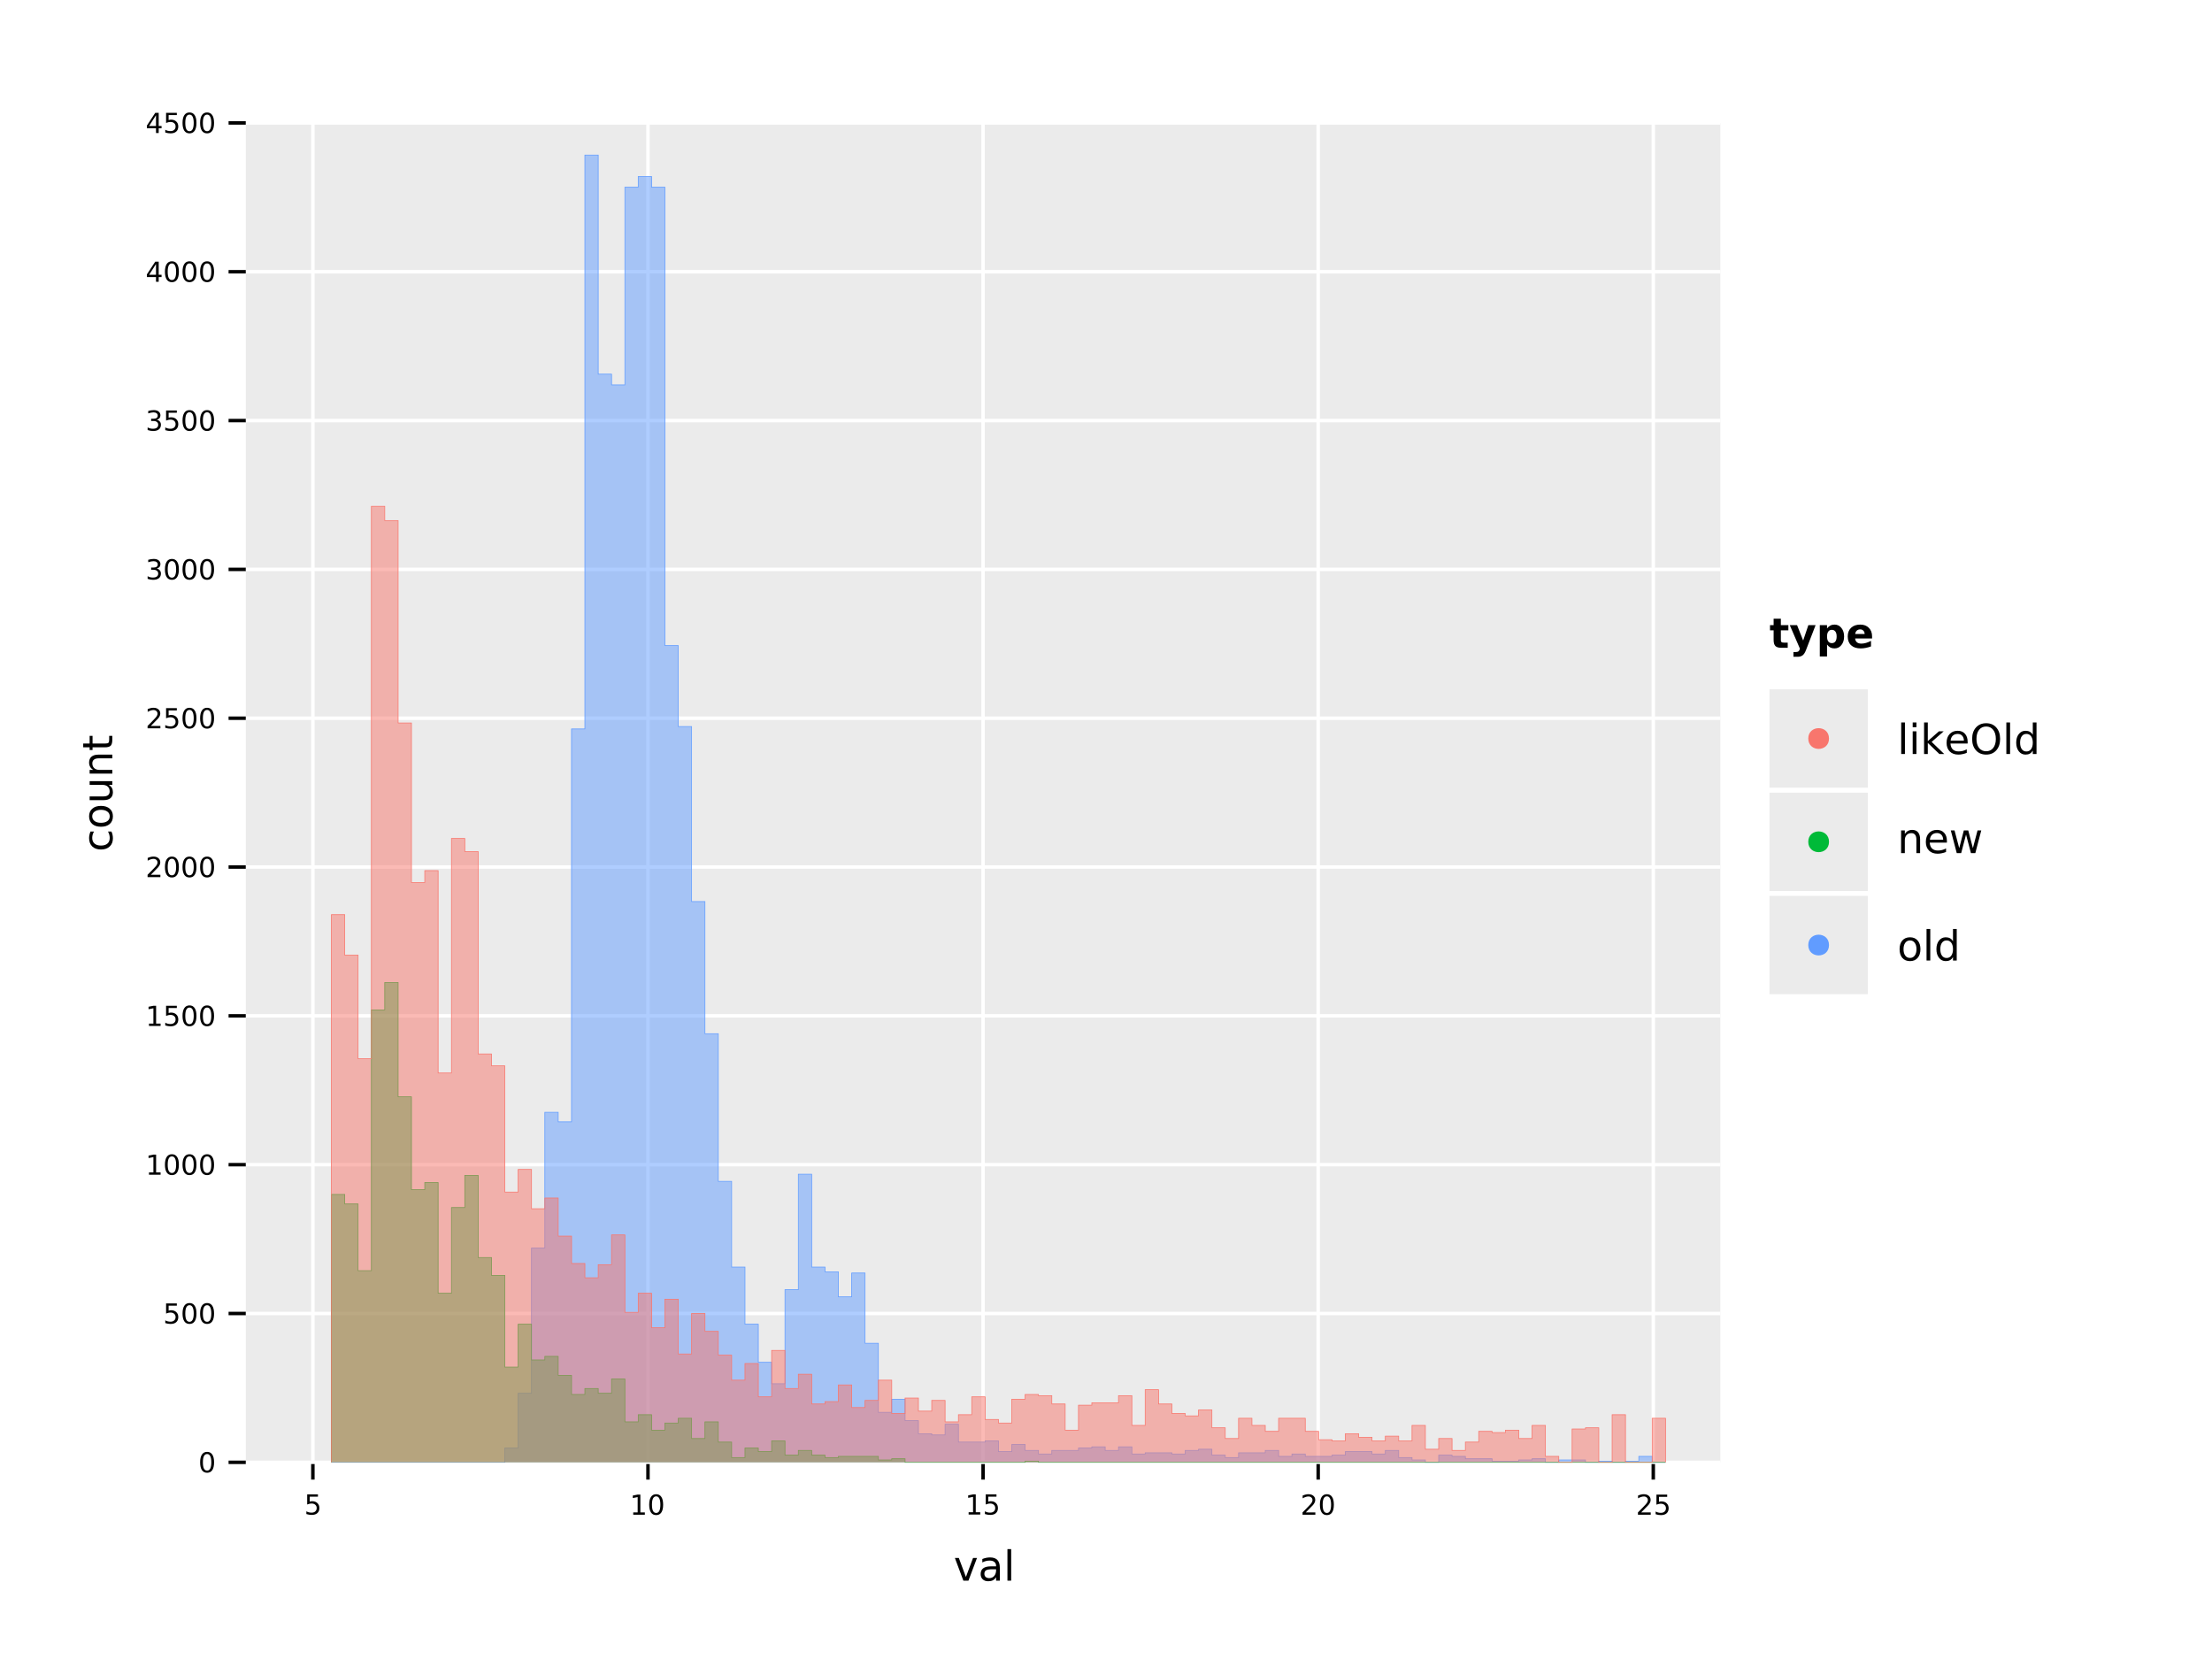 <?xml version="1.0" encoding="UTF-8" standalone="no"?>
<svg
   width="640pt"
   height="480pt"
   viewBox="0 0 640 480"
   version="1.1"
   id="svg131"
   sodipodi:docname="compare_old_logl_new_logl_Local.pdf"
   xmlns:inkscape="http://www.inkscape.org/namespaces/inkscape"
   xmlns:sodipodi="http://sodipodi.sourceforge.net/DTD/sodipodi-0.dtd"
   xmlns:xlink="http://www.w3.org/1999/xlink"
   xmlns="http://www.w3.org/2000/svg"
   xmlns:svg="http://www.w3.org/2000/svg">
  <sodipodi:namedview
     id="namedview131"
     pagecolor="#ffffff"
     bordercolor="#666666"
     borderopacity="1.0"
     inkscape:showpageshadow="2"
     inkscape:pageopacity="0.0"
     inkscape:pagecheckerboard="0"
     inkscape:deskcolor="#d1d1d1"
     inkscape:document-units="pt" />
  <defs
     id="defs26">
    <g
       id="g26">
      <g
         id="glyph-0-0">
        <path
           d="M 0.859 -5.828 L 3.969 -5.828 L 3.969 -5.172 L 1.594 -5.172 L 1.594 -3.734 C 1.707 -3.773 1.82 -3.805 1.938 -3.828 C 2.051 -3.848 2.164 -3.859 2.281 -3.859 C 2.926 -3.859 3.438 -3.676 3.812 -3.312 C 4.195 -2.957 4.391 -2.477 4.391 -1.875 C 4.391 -1.25 4.191 -0.758 3.797 -0.406 C 3.41 -0.062 2.863 0.109 2.156 0.109 C 1.906 0.109 1.656 0.086 1.406 0.047 C 1.156 0.004 0.895 -0.055 0.625 -0.141 L 0.625 -0.938 C 0.852 -0.801 1.094 -0.703 1.344 -0.641 C 1.594 -0.578 1.859 -0.547 2.141 -0.547 C 2.586 -0.547 2.941 -0.664 3.203 -0.906 C 3.473 -1.145 3.609 -1.469 3.609 -1.875 C 3.609 -2.281 3.473 -2.598 3.203 -2.828 C 2.941 -3.066 2.586 -3.188 2.141 -3.188 C 1.93 -3.188 1.719 -3.16 1.5 -3.109 C 1.289 -3.066 1.078 -3 0.859 -2.906 Z M 0.859 -5.828 "
           id="path1" />
      </g>
      <g
         id="glyph-0-1">
        <path
           d="M 1 -0.672 L 2.281 -0.672 L 2.281 -5.109 L 0.875 -4.828 L 0.875 -5.547 L 2.281 -5.828 L 3.062 -5.828 L 3.062 -0.672 L 4.359 -0.672 L 4.359 0 L 1 0 Z M 1 -0.672 "
           id="path2" />
      </g>
      <g
         id="glyph-0-2">
        <path
           d="M 2.547 -5.312 C 2.141 -5.312 1.832 -5.109 1.625 -4.703 C 1.426 -4.305 1.328 -3.707 1.328 -2.906 C 1.328 -2.113 1.426 -1.516 1.625 -1.109 C 1.832 -0.711 2.141 -0.516 2.547 -0.516 C 2.953 -0.516 3.254 -0.711 3.453 -1.109 C 3.66 -1.516 3.766 -2.113 3.766 -2.906 C 3.766 -3.707 3.66 -4.305 3.453 -4.703 C 3.254 -5.109 2.953 -5.312 2.547 -5.312 Z M 2.547 -5.938 C 3.203 -5.938 3.703 -5.676 4.047 -5.156 C 4.391 -4.645 4.562 -3.895 4.562 -2.906 C 4.562 -1.926 4.391 -1.176 4.047 -0.656 C 3.703 -0.145 3.203 0.109 2.547 0.109 C 1.891 0.109 1.391 -0.145 1.047 -0.656 C 0.703 -1.176 0.531 -1.926 0.531 -2.906 C 0.531 -3.895 0.703 -4.645 1.047 -5.156 C 1.391 -5.676 1.891 -5.938 2.547 -5.938 Z M 2.547 -5.938 "
           id="path3" />
      </g>
      <g
         id="glyph-0-3">
        <path
           d="M 1.531 -0.672 L 4.297 -0.672 L 4.297 0 L 0.594 0 L 0.594 -0.672 C 0.883 -0.973 1.289 -1.383 1.812 -1.906 C 2.332 -2.438 2.656 -2.773 2.781 -2.922 C 3.039 -3.203 3.219 -3.441 3.312 -3.641 C 3.414 -3.836 3.469 -4.031 3.469 -4.219 C 3.469 -4.531 3.359 -4.785 3.141 -4.984 C 2.922 -5.18 2.641 -5.281 2.297 -5.281 C 2.047 -5.281 1.781 -5.234 1.5 -5.141 C 1.227 -5.055 0.938 -4.926 0.625 -4.75 L 0.625 -5.547 C 0.945 -5.68 1.242 -5.781 1.516 -5.844 C 1.797 -5.906 2.051 -5.938 2.281 -5.938 C 2.883 -5.938 3.363 -5.785 3.719 -5.484 C 4.082 -5.18 4.266 -4.781 4.266 -4.281 C 4.266 -4.039 4.219 -3.812 4.125 -3.594 C 4.031 -3.375 3.867 -3.117 3.641 -2.828 C 3.566 -2.754 3.352 -2.535 3 -2.172 C 2.656 -1.816 2.164 -1.316 1.531 -0.672 Z M 1.531 -0.672 "
           id="path4" />
      </g>
      <g
         id="glyph-0-4">
        <path
           d="M 3.25 -3.141 C 3.625 -3.066 3.914 -2.898 4.125 -2.641 C 4.344 -2.391 4.453 -2.078 4.453 -1.703 C 4.453 -1.117 4.254 -0.672 3.859 -0.359 C 3.461 -0.047 2.898 0.109 2.172 0.109 C 1.922 0.109 1.664 0.082 1.406 0.031 C 1.156 -0.008 0.891 -0.078 0.609 -0.172 L 0.609 -0.938 C 0.828 -0.812 1.066 -0.711 1.328 -0.641 C 1.586 -0.578 1.859 -0.547 2.141 -0.547 C 2.641 -0.547 3.02 -0.645 3.281 -0.844 C 3.539 -1.039 3.672 -1.328 3.672 -1.703 C 3.672 -2.047 3.547 -2.312 3.297 -2.5 C 3.055 -2.695 2.723 -2.797 2.297 -2.797 L 1.625 -2.797 L 1.625 -3.438 L 2.328 -3.438 C 2.711 -3.438 3.008 -3.516 3.219 -3.672 C 3.426 -3.828 3.531 -4.051 3.531 -4.344 C 3.531 -4.645 3.422 -4.875 3.203 -5.031 C 2.992 -5.195 2.691 -5.281 2.297 -5.281 C 2.078 -5.281 1.844 -5.254 1.594 -5.203 C 1.352 -5.16 1.082 -5.086 0.781 -4.984 L 0.781 -5.688 C 1.082 -5.77 1.363 -5.832 1.625 -5.875 C 1.883 -5.914 2.133 -5.938 2.375 -5.938 C 2.969 -5.938 3.438 -5.801 3.781 -5.531 C 4.133 -5.258 4.312 -4.891 4.312 -4.422 C 4.312 -4.098 4.219 -3.828 4.031 -3.609 C 3.852 -3.391 3.594 -3.234 3.25 -3.141 Z M 3.25 -3.141 "
           id="path5" />
      </g>
      <g
         id="glyph-0-5">
        <path
           d="M 3.031 -5.141 L 1.031 -2.031 L 3.031 -2.031 Z M 2.812 -5.828 L 3.812 -5.828 L 3.812 -2.031 L 4.641 -2.031 L 4.641 -1.375 L 3.812 -1.375 L 3.812 0 L 3.031 0 L 3.031 -1.375 L 0.391 -1.375 L 0.391 -2.141 Z M 2.812 -5.828 "
           id="path6" />
      </g>
      <g
         id="glyph-1-0">
        <path
           d="M 0.359 -6.562 L 1.5 -6.562 L 3.547 -1.062 L 5.609 -6.562 L 6.75 -6.562 L 4.281 0 L 2.812 0 Z M 0.359 -6.562 "
           id="path7" />
      </g>
      <g
         id="glyph-1-1">
        <path
           d="M 4.109 -3.297 C 3.242 -3.297 2.641 -3.195 2.297 -3 C 1.961 -2.801 1.797 -2.461 1.797 -1.984 C 1.797 -1.598 1.922 -1.289 2.172 -1.062 C 2.43 -0.844 2.773 -0.734 3.203 -0.734 C 3.805 -0.734 4.285 -0.941 4.641 -1.359 C 5.004 -1.785 5.188 -2.352 5.188 -3.062 L 5.188 -3.297 Z M 6.266 -3.75 L 6.266 0 L 5.188 0 L 5.188 -1 C 4.938 -0.602 4.629 -0.305 4.266 -0.109 C 3.898 0.078 3.453 0.172 2.922 0.172 C 2.242 0.172 1.707 -0.016 1.312 -0.391 C 0.914 -0.773 0.719 -1.281 0.719 -1.906 C 0.719 -2.645 0.961 -3.203 1.453 -3.578 C 1.953 -3.953 2.691 -4.141 3.672 -4.141 L 5.188 -4.141 L 5.188 -4.25 C 5.188 -4.75 5.02 -5.133 4.688 -5.406 C 4.363 -5.676 3.91 -5.812 3.328 -5.812 C 2.953 -5.812 2.582 -5.766 2.219 -5.672 C 1.863 -5.578 1.523 -5.441 1.203 -5.266 L 1.203 -6.266 C 1.598 -6.422 1.977 -6.535 2.344 -6.609 C 2.719 -6.68 3.082 -6.719 3.438 -6.719 C 4.383 -6.719 5.094 -6.473 5.562 -5.984 C 6.031 -5.492 6.266 -4.75 6.266 -3.75 Z M 6.266 -3.75 "
           id="path8" />
      </g>
      <g
         id="glyph-1-2">
        <path
           d="M 1.125 -9.125 L 2.203 -9.125 L 2.203 0 L 1.125 0 Z M 1.125 -9.125 "
           id="path9" />
      </g>
      <g
         id="glyph-1-3">
        <path
           d="M 1.125 -6.562 L 2.203 -6.562 L 2.203 0 L 1.125 0 Z M 1.125 -9.125 L 2.203 -9.125 L 2.203 -7.75 L 1.125 -7.75 Z M 1.125 -9.125 "
           id="path10" />
      </g>
      <g
         id="glyph-1-4">
        <path
           d="M 1.094 -9.125 L 2.172 -9.125 L 2.172 -3.734 L 5.391 -6.562 L 6.766 -6.562 L 3.281 -3.5 L 6.922 0 L 5.516 0 L 2.172 -3.203 L 2.172 0 L 1.094 0 Z M 1.094 -9.125 "
           id="path11" />
      </g>
      <g
         id="glyph-1-5">
        <path
           d="M 6.75 -3.547 L 6.75 -3.031 L 1.781 -3.031 C 1.832 -2.281 2.055 -1.711 2.453 -1.328 C 2.859 -0.941 3.414 -0.75 4.125 -0.75 C 4.539 -0.75 4.941 -0.797 5.328 -0.891 C 5.723 -0.992 6.113 -1.148 6.5 -1.359 L 6.5 -0.328 C 6.102 -0.172 5.703 -0.051 5.297 0.031 C 4.891 0.125 4.477 0.172 4.062 0.172 C 3.02 0.172 2.191 -0.129 1.578 -0.734 C 0.961 -1.348 0.656 -2.176 0.656 -3.219 C 0.656 -4.289 0.945 -5.141 1.531 -5.766 C 2.113 -6.398 2.895 -6.719 3.875 -6.719 C 4.758 -6.719 5.457 -6.43 5.969 -5.859 C 6.488 -5.297 6.75 -4.523 6.75 -3.547 Z M 5.672 -3.875 C 5.66 -4.457 5.492 -4.926 5.172 -5.281 C 4.848 -5.633 4.422 -5.812 3.891 -5.812 C 3.285 -5.812 2.801 -5.641 2.438 -5.297 C 2.082 -4.953 1.879 -4.473 1.828 -3.859 Z M 5.672 -3.875 "
           id="path12" />
      </g>
      <g
         id="glyph-1-6">
        <path
           d="M 4.734 -7.953 C 3.867 -7.953 3.18 -7.629 2.672 -6.984 C 2.172 -6.348 1.922 -5.473 1.922 -4.359 C 1.922 -3.266 2.172 -2.395 2.672 -1.75 C 3.18 -1.113 3.867 -0.797 4.734 -0.797 C 5.586 -0.797 6.266 -1.113 6.766 -1.75 C 7.273 -2.395 7.531 -3.266 7.531 -4.359 C 7.531 -5.473 7.273 -6.348 6.766 -6.984 C 6.266 -7.629 5.586 -7.953 4.734 -7.953 Z M 4.734 -8.906 C 5.953 -8.906 6.926 -8.492 7.656 -7.672 C 8.395 -6.848 8.766 -5.742 8.766 -4.359 C 8.766 -2.984 8.395 -1.883 7.656 -1.062 C 6.926 -0.238 5.953 0.172 4.734 0.172 C 3.504 0.172 2.52 -0.238 1.781 -1.062 C 1.039 -1.883 0.672 -2.984 0.672 -4.359 C 0.672 -5.742 1.039 -6.848 1.781 -7.672 C 2.52 -8.492 3.504 -8.906 4.734 -8.906 Z M 4.734 -8.906 "
           id="path13" />
      </g>
      <g
         id="glyph-1-7">
        <path
           d="M 5.453 -5.562 L 5.453 -9.125 L 6.531 -9.125 L 6.531 0 L 5.453 0 L 5.453 -0.984 C 5.223 -0.598 4.938 -0.305 4.594 -0.109 C 4.25 0.078 3.832 0.172 3.344 0.172 C 2.551 0.172 1.906 -0.145 1.406 -0.781 C 0.906 -1.414 0.656 -2.25 0.656 -3.281 C 0.656 -4.312 0.906 -5.141 1.406 -5.766 C 1.906 -6.398 2.551 -6.719 3.344 -6.719 C 3.832 -6.719 4.25 -6.625 4.594 -6.438 C 4.938 -6.25 5.223 -5.957 5.453 -5.562 Z M 1.781 -3.281 C 1.781 -2.488 1.941 -1.863 2.266 -1.406 C 2.586 -0.957 3.035 -0.734 3.609 -0.734 C 4.18 -0.734 4.629 -0.957 4.953 -1.406 C 5.285 -1.863 5.453 -2.488 5.453 -3.281 C 5.453 -4.07 5.285 -4.691 4.953 -5.141 C 4.629 -5.586 4.18 -5.812 3.609 -5.812 C 3.035 -5.812 2.586 -5.586 2.266 -5.141 C 1.941 -4.691 1.781 -4.07 1.781 -3.281 Z M 1.781 -3.281 "
           id="path14" />
      </g>
      <g
         id="glyph-1-8">
        <path
           d="M 6.594 -3.969 L 6.594 0 L 5.516 0 L 5.516 -3.922 C 5.516 -4.547 5.391 -5.008 5.141 -5.312 C 4.898 -5.625 4.539 -5.781 4.062 -5.781 C 3.477 -5.781 3.016 -5.594 2.672 -5.219 C 2.336 -4.852 2.172 -4.348 2.172 -3.703 L 2.172 0 L 1.094 0 L 1.094 -6.562 L 2.172 -6.562 L 2.172 -5.547 C 2.43 -5.941 2.734 -6.234 3.078 -6.422 C 3.43 -6.617 3.836 -6.719 4.297 -6.719 C 5.047 -6.719 5.613 -6.484 6 -6.016 C 6.395 -5.555 6.594 -4.875 6.594 -3.969 Z M 6.594 -3.969 "
           id="path15" />
      </g>
      <g
         id="glyph-1-9">
        <path
           d="M 0.5 -6.562 L 1.578 -6.562 L 2.938 -1.438 L 4.266 -6.562 L 5.547 -6.562 L 6.891 -1.438 L 8.234 -6.562 L 9.312 -6.562 L 7.594 0 L 6.328 0 L 4.906 -5.375 L 3.5 0 L 2.219 0 Z M 0.5 -6.562 "
           id="path16" />
      </g>
      <g
         id="glyph-1-10">
        <path
           d="M 3.672 -5.812 C 3.098 -5.812 2.641 -5.582 2.297 -5.125 C 1.961 -4.676 1.797 -4.062 1.797 -3.281 C 1.797 -2.488 1.961 -1.867 2.297 -1.422 C 2.629 -0.973 3.086 -0.75 3.672 -0.75 C 4.242 -0.75 4.695 -0.973 5.031 -1.422 C 5.375 -1.879 5.547 -2.5 5.547 -3.281 C 5.547 -4.051 5.375 -4.664 5.031 -5.125 C 4.695 -5.582 4.242 -5.812 3.672 -5.812 Z M 3.672 -6.719 C 4.609 -6.719 5.344 -6.41 5.875 -5.797 C 6.414 -5.191 6.688 -4.352 6.688 -3.281 C 6.688 -2.207 6.414 -1.363 5.875 -0.75 C 5.344 -0.133 4.609 0.172 3.672 0.172 C 2.734 0.172 1.992 -0.133 1.453 -0.75 C 0.922 -1.363 0.656 -2.207 0.656 -3.281 C 0.656 -4.352 0.922 -5.191 1.453 -5.797 C 1.992 -6.41 2.734 -6.719 3.672 -6.719 Z M 3.672 -6.719 "
           id="path17" />
      </g>
      <g
         id="glyph-2-0">
        <path
           d="M -6.312 -5.859 L -5.297 -5.859 C -5.473 -5.547 -5.602 -5.238 -5.688 -4.938 C -5.77 -4.633 -5.812 -4.328 -5.812 -4.016 C -5.812 -3.305 -5.586 -2.758 -5.141 -2.375 C -4.703 -1.988 -4.082 -1.797 -3.281 -1.797 C -2.477 -1.797 -1.852 -1.988 -1.406 -2.375 C -0.969 -2.758 -0.75 -3.305 -0.75 -4.016 C -0.75 -4.328 -0.789 -4.633 -0.875 -4.938 C -0.957 -5.238 -1.082 -5.547 -1.25 -5.859 L -0.25 -5.859 C -0.113 -5.555 -0.008 -5.242 0.062 -4.922 C 0.133 -4.598 0.172 -4.254 0.172 -3.891 C 0.172 -2.898 -0.133 -2.113 -0.75 -1.531 C -1.375 -0.945 -2.219 -0.656 -3.281 -0.656 C -4.344 -0.656 -5.18 -0.945 -5.797 -1.531 C -6.41 -2.125 -6.719 -2.938 -6.719 -3.969 C -6.719 -4.289 -6.68 -4.609 -6.609 -4.922 C -6.547 -5.242 -6.445 -5.555 -6.312 -5.859 Z M -6.312 -5.859 "
           id="path18" />
      </g>
      <g
         id="glyph-2-1">
        <path
           d="M -5.812 -3.672 C -5.812 -3.098 -5.582 -2.641 -5.125 -2.297 C -4.676 -1.961 -4.062 -1.797 -3.281 -1.797 C -2.488 -1.797 -1.867 -1.961 -1.422 -2.297 C -0.973 -2.629 -0.75 -3.086 -0.75 -3.672 C -0.75 -4.242 -0.973 -4.695 -1.422 -5.031 C -1.879 -5.375 -2.5 -5.547 -3.281 -5.547 C -4.051 -5.547 -4.664 -5.375 -5.125 -5.031 C -5.582 -4.695 -5.812 -4.242 -5.812 -3.672 Z M -6.719 -3.672 C -6.719 -4.609 -6.41 -5.344 -5.797 -5.875 C -5.191 -6.414 -4.352 -6.688 -3.281 -6.688 C -2.207 -6.688 -1.363 -6.414 -0.75 -5.875 C -0.133 -5.344 0.172 -4.609 0.172 -3.672 C 0.172 -2.734 -0.133 -1.992 -0.75 -1.453 C -1.363 -0.922 -2.207 -0.656 -3.281 -0.656 C -4.352 -0.656 -5.191 -0.922 -5.797 -1.453 C -6.41 -1.992 -6.719 -2.734 -6.719 -3.672 Z M -6.719 -3.672 "
           id="path19" />
      </g>
      <g
         id="glyph-2-2">
        <path
           d="M -2.594 -1.016 L -6.562 -1.016 L -6.562 -2.094 L -2.625 -2.094 C -2.008 -2.094 -1.547 -2.211 -1.234 -2.453 C -0.922 -2.703 -0.766 -3.066 -0.766 -3.547 C -0.766 -4.129 -0.945 -4.586 -1.312 -4.922 C -1.688 -5.266 -2.195 -5.438 -2.844 -5.438 L -6.562 -5.438 L -6.562 -6.516 L 0 -6.516 L 0 -5.438 L -1.016 -5.438 C -0.609 -5.176 -0.305 -4.875 -0.109 -4.531 C 0.078 -4.188 0.172 -3.785 0.172 -3.328 C 0.172 -2.566 -0.062 -1.988 -0.531 -1.594 C -1 -1.207 -1.688 -1.016 -2.594 -1.016 Z M -6.719 -3.734 Z M -6.719 -3.734 "
           id="path20" />
      </g>
      <g
         id="glyph-2-3">
        <path
           d="M -3.969 -6.594 L 0 -6.594 L 0 -5.516 L -3.922 -5.516 C -4.547 -5.516 -5.008 -5.391 -5.312 -5.141 C -5.625 -4.898 -5.781 -4.539 -5.781 -4.062 C -5.781 -3.477 -5.594 -3.016 -5.219 -2.672 C -4.852 -2.336 -4.348 -2.172 -3.703 -2.172 L 0 -2.172 L 0 -1.094 L -6.562 -1.094 L -6.562 -2.172 L -5.547 -2.172 C -5.941 -2.43 -6.234 -2.734 -6.422 -3.078 C -6.617 -3.43 -6.719 -3.836 -6.719 -4.297 C -6.719 -5.047 -6.484 -5.613 -6.016 -6 C -5.555 -6.395 -4.875 -6.594 -3.969 -6.594 Z M -3.969 -6.594 "
           id="path21" />
      </g>
      <g
         id="glyph-2-4">
        <path
           d="M -8.422 -2.203 L -6.562 -2.203 L -6.562 -4.422 L -5.719 -4.422 L -5.719 -2.203 L -2.156 -2.203 C -1.625 -2.203 -1.281 -2.273 -1.125 -2.422 C -0.977 -2.566 -0.906 -2.863 -0.906 -3.312 L -0.906 -4.422 L 0 -4.422 L 0 -3.312 C 0 -2.477 -0.156 -1.898 -0.469 -1.578 C -0.781 -1.266 -1.344 -1.109 -2.156 -1.109 L -5.719 -1.109 L -5.719 -0.328 L -6.562 -0.328 L -6.562 -1.109 L -8.422 -1.109 Z M -8.422 -2.203 "
           id="path22" />
      </g>
      <g
         id="glyph-3-0">
        <path
           d="M 3.297 -8.422 L 3.297 -6.562 L 5.469 -6.562 L 5.469 -5.062 L 3.297 -5.062 L 3.297 -2.281 C 3.297 -1.977 3.352 -1.77 3.469 -1.656 C 3.594 -1.551 3.836 -1.5 4.203 -1.5 L 5.281 -1.5 L 5.281 0 L 3.484 0 C 2.648 0 2.062 -0.172 1.719 -0.516 C 1.375 -0.859 1.203 -1.445 1.203 -2.281 L 1.203 -5.062 L 0.156 -5.062 L 0.156 -6.562 L 1.203 -6.562 L 1.203 -8.422 Z M 3.297 -8.422 "
           id="path23" />
      </g>
      <g
         id="glyph-3-1">
        <path
           d="M 0.141 -6.562 L 2.25 -6.562 L 4.016 -2.109 L 5.516 -6.562 L 7.609 -6.562 L 4.844 0.625 C 4.57 1.352 4.25 1.863 3.875 2.156 C 3.508 2.445 3.023 2.594 2.422 2.594 L 1.203 2.594 L 1.203 1.219 L 1.859 1.219 C 2.211 1.219 2.469 1.16 2.625 1.047 C 2.789 0.93 2.922 0.727 3.016 0.438 L 3.078 0.25 Z M 0.141 -6.562 "
           id="path24" />
      </g>
      <g
         id="glyph-3-2">
        <path
           d="M 3.109 -0.953 L 3.109 2.5 L 1.016 2.5 L 1.016 -6.562 L 3.109 -6.562 L 3.109 -5.609 C 3.398 -5.984 3.719 -6.258 4.062 -6.438 C 4.414 -6.625 4.82 -6.719 5.281 -6.719 C 6.094 -6.719 6.754 -6.395 7.266 -5.75 C 7.785 -5.113 8.047 -4.289 8.047 -3.281 C 8.047 -2.27 7.785 -1.441 7.266 -0.797 C 6.754 -0.148 6.094 0.172 5.281 0.172 C 4.82 0.172 4.414 0.082 4.062 -0.094 C 3.719 -0.281 3.398 -0.566 3.109 -0.953 Z M 4.5 -5.203 C 4.051 -5.203 3.707 -5.035 3.469 -4.703 C 3.227 -4.367 3.109 -3.895 3.109 -3.281 C 3.109 -2.656 3.227 -2.176 3.469 -1.844 C 3.707 -1.52 4.051 -1.359 4.5 -1.359 C 4.945 -1.359 5.289 -1.52 5.531 -1.844 C 5.77 -2.176 5.891 -2.656 5.891 -3.281 C 5.891 -3.906 5.77 -4.379 5.531 -4.703 C 5.289 -5.035 4.945 -5.203 4.5 -5.203 Z M 4.5 -5.203 "
           id="path25" />
      </g>
      <g
         id="glyph-3-3">
        <path
           d="M 7.562 -3.297 L 7.562 -2.703 L 2.656 -2.703 C 2.707 -2.211 2.883 -1.844 3.188 -1.594 C 3.488 -1.344 3.914 -1.219 4.469 -1.219 C 4.906 -1.219 5.352 -1.285 5.812 -1.422 C 6.281 -1.555 6.758 -1.754 7.25 -2.016 L 7.25 -0.406 C 6.75 -0.219 6.25 -0.078 5.75 0.016 C 5.258 0.117 4.766 0.172 4.266 0.172 C 3.078 0.172 2.156 -0.129 1.5 -0.734 C 0.844 -1.336 0.516 -2.188 0.516 -3.281 C 0.516 -4.344 0.836 -5.18 1.484 -5.797 C 2.129 -6.41 3.02 -6.719 4.156 -6.719 C 5.188 -6.719 6.008 -6.406 6.625 -5.781 C 7.25 -5.164 7.562 -4.336 7.562 -3.297 Z M 5.406 -4 C 5.406 -4.395 5.285 -4.711 5.047 -4.953 C 4.816 -5.203 4.516 -5.328 4.141 -5.328 C 3.734 -5.328 3.398 -5.211 3.141 -4.984 C 2.891 -4.754 2.734 -4.426 2.672 -4 Z M 5.406 -4 "
           id="path26" />
      </g>
    </g>
  </defs>
  <rect
     x="-64"
     y="-48"
     width="768"
     height="576"
     fill="rgb(100%, 100%, 100%)"
     fill-opacity="1"
     id="rect26" />
  <path
     fill-rule="nonzero"
     fill="rgb(92%, 92%, 92%)"
     fill-opacity="1"
     d="M 71.133 35.566 L 497.738 35.566 L 497.738 423.094 L 71.133 423.094 Z M 71.133 35.566 "
     id="path27" />
  <path
     fill="none"
     stroke-width="1"
     stroke-linecap="butt"
     stroke-linejoin="miter"
     stroke="rgb(0%, 0%, 0%)"
     stroke-opacity="1"
     stroke-miterlimit="10"
     d="M 90.523 428.094 L 90.523 423.094 "
     id="path28" />
  <path
     fill="none"
     stroke-width="1"
     stroke-linecap="butt"
     stroke-linejoin="miter"
     stroke="rgb(0%, 0%, 0%)"
     stroke-opacity="1"
     stroke-miterlimit="10"
     d="M 187.48 428.094 L 187.48 423.094 "
     id="path29" />
  <path
     fill="none"
     stroke-width="1"
     stroke-linecap="butt"
     stroke-linejoin="miter"
     stroke="rgb(0%, 0%, 0%)"
     stroke-opacity="1"
     stroke-miterlimit="10"
     d="M 284.434 428.094 L 284.434 423.094 "
     id="path30" />
  <path
     fill="none"
     stroke-width="1"
     stroke-linecap="butt"
     stroke-linejoin="miter"
     stroke="rgb(0%, 0%, 0%)"
     stroke-opacity="1"
     stroke-miterlimit="10"
     d="M 381.391 428.094 L 381.391 423.094 "
     id="path31" />
  <path
     fill="none"
     stroke-width="1"
     stroke-linecap="butt"
     stroke-linejoin="miter"
     stroke="rgb(0%, 0%, 0%)"
     stroke-opacity="1"
     stroke-miterlimit="10"
     d="M 478.344 428.094 L 478.344 423.094 "
     id="path32" />
  <g
     fill="rgb(0%, 0%, 0%)"
     fill-opacity="1"
     id="g32">
    <use
       xlink:href="#glyph-0-0"
       x="88.02"
       y="438.203"
       id="use32" />
  </g>
  <g
     fill="rgb(0%, 0%, 0%)"
     fill-opacity="1"
     id="g34">
    <use
       xlink:href="#glyph-0-1"
       x="182.215"
       y="438.258"
       id="use33" />
    <use
       xlink:href="#glyph-0-2"
       x="187.303"
       y="438.258"
       id="use34" />
  </g>
  <g
     fill="rgb(0%, 0%, 0%)"
     fill-opacity="1"
     id="g36">
    <use
       xlink:href="#glyph-0-1"
       x="279.254"
       y="438.203"
       id="use35" />
    <use
       xlink:href="#glyph-0-0"
       x="284.342"
       y="438.203"
       id="use36" />
  </g>
  <g
     fill="rgb(0%, 0%, 0%)"
     fill-opacity="1"
     id="g38">
    <use
       xlink:href="#glyph-0-3"
       x="376.273"
       y="438.258"
       id="use37" />
    <use
       xlink:href="#glyph-0-2"
       x="381.361"
       y="438.258"
       id="use38" />
  </g>
  <g
     fill="rgb(0%, 0%, 0%)"
     fill-opacity="1"
     id="g40">
    <use
       xlink:href="#glyph-0-3"
       x="473.312"
       y="438.258"
       id="use39" />
    <use
       xlink:href="#glyph-0-0"
       x="478.4"
       y="438.258"
       id="use40" />
  </g>
  <path
     fill="none"
     stroke-width="1"
     stroke-linecap="butt"
     stroke-linejoin="miter"
     stroke="rgb(0%, 0%, 0%)"
     stroke-opacity="1"
     stroke-miterlimit="10"
     d="M 71.133 423.094 L 66.133 423.094 "
     id="path40" />
  <path
     fill="none"
     stroke-width="1"
     stroke-linecap="butt"
     stroke-linejoin="miter"
     stroke="rgb(0%, 0%, 0%)"
     stroke-opacity="1"
     stroke-miterlimit="10"
     d="M 71.133 380.035 L 66.133 380.035 "
     id="path41" />
  <path
     fill="none"
     stroke-width="1"
     stroke-linecap="butt"
     stroke-linejoin="miter"
     stroke="rgb(0%, 0%, 0%)"
     stroke-opacity="1"
     stroke-miterlimit="10"
     d="M 71.133 336.977 L 66.133 336.977 "
     id="path42" />
  <path
     fill="none"
     stroke-width="1"
     stroke-linecap="butt"
     stroke-linejoin="miter"
     stroke="rgb(0%, 0%, 0%)"
     stroke-opacity="1"
     stroke-miterlimit="10"
     d="M 71.133 293.918 L 66.133 293.918 "
     id="path43" />
  <path
     fill="none"
     stroke-width="1"
     stroke-linecap="butt"
     stroke-linejoin="miter"
     stroke="rgb(0%, 0%, 0%)"
     stroke-opacity="1"
     stroke-miterlimit="10"
     d="M 71.133 250.859 L 66.133 250.859 "
     id="path44" />
  <path
     fill="none"
     stroke-width="1"
     stroke-linecap="butt"
     stroke-linejoin="miter"
     stroke="rgb(0%, 0%, 0%)"
     stroke-opacity="1"
     stroke-miterlimit="10"
     d="M 71.133 207.801 L 66.133 207.801 "
     id="path45" />
  <path
     fill="none"
     stroke-width="1"
     stroke-linecap="butt"
     stroke-linejoin="miter"
     stroke="rgb(0%, 0%, 0%)"
     stroke-opacity="1"
     stroke-miterlimit="10"
     d="M 71.133 164.742 L 66.133 164.742 "
     id="path46" />
  <path
     fill="none"
     stroke-width="1"
     stroke-linecap="butt"
     stroke-linejoin="miter"
     stroke="rgb(0%, 0%, 0%)"
     stroke-opacity="1"
     stroke-miterlimit="10"
     d="M 71.133 121.684 L 66.133 121.684 "
     id="path47" />
  <path
     fill="none"
     stroke-width="1"
     stroke-linecap="butt"
     stroke-linejoin="miter"
     stroke="rgb(0%, 0%, 0%)"
     stroke-opacity="1"
     stroke-miterlimit="10"
     d="M 71.133 78.625 L 66.133 78.625 "
     id="path48" />
  <path
     fill="none"
     stroke-width="1"
     stroke-linecap="butt"
     stroke-linejoin="miter"
     stroke="rgb(0%, 0%, 0%)"
     stroke-opacity="1"
     stroke-miterlimit="10"
     d="M 71.133 35.566 L 66.133 35.566 "
     id="path49" />
  <g
     fill="rgb(0%, 0%, 0%)"
     fill-opacity="1"
     id="g49">
    <use
       xlink:href="#glyph-0-2"
       x="57.375"
       y="426.008"
       id="use49" />
  </g>
  <g
     fill="rgb(0%, 0%, 0%)"
     fill-opacity="1"
     id="g52">
    <use
       xlink:href="#glyph-0-0"
       x="47.195"
       y="382.949"
       id="use50" />
    <use
       xlink:href="#glyph-0-2"
       x="52.283"
       y="382.949"
       id="use51" />
    <use
       xlink:href="#glyph-0-2"
       x="57.371"
       y="382.949"
       id="use52" />
  </g>
  <g
     fill="rgb(0%, 0%, 0%)"
     fill-opacity="1"
     id="g56">
    <use
       xlink:href="#glyph-0-1"
       x="42.105"
       y="339.891"
       id="use53" />
    <use
       xlink:href="#glyph-0-2"
       x="47.193"
       y="339.891"
       id="use54" />
    <use
       xlink:href="#glyph-0-2"
       x="52.281"
       y="339.891"
       id="use55" />
    <use
       xlink:href="#glyph-0-2"
       x="57.369"
       y="339.891"
       id="use56" />
  </g>
  <g
     fill="rgb(0%, 0%, 0%)"
     fill-opacity="1"
     id="g60">
    <use
       xlink:href="#glyph-0-1"
       x="42.105"
       y="296.832"
       id="use57" />
    <use
       xlink:href="#glyph-0-0"
       x="47.193"
       y="296.832"
       id="use58" />
    <use
       xlink:href="#glyph-0-2"
       x="52.281"
       y="296.832"
       id="use59" />
    <use
       xlink:href="#glyph-0-2"
       x="57.369"
       y="296.832"
       id="use60" />
  </g>
  <g
     fill="rgb(0%, 0%, 0%)"
     fill-opacity="1"
     id="g64">
    <use
       xlink:href="#glyph-0-3"
       x="42.105"
       y="253.773"
       id="use61" />
    <use
       xlink:href="#glyph-0-2"
       x="47.193"
       y="253.773"
       id="use62" />
    <use
       xlink:href="#glyph-0-2"
       x="52.281"
       y="253.773"
       id="use63" />
    <use
       xlink:href="#glyph-0-2"
       x="57.369"
       y="253.773"
       id="use64" />
  </g>
  <g
     fill="rgb(0%, 0%, 0%)"
     fill-opacity="1"
     id="g68">
    <use
       xlink:href="#glyph-0-3"
       x="42.105"
       y="210.715"
       id="use65" />
    <use
       xlink:href="#glyph-0-0"
       x="47.193"
       y="210.715"
       id="use66" />
    <use
       xlink:href="#glyph-0-2"
       x="52.281"
       y="210.715"
       id="use67" />
    <use
       xlink:href="#glyph-0-2"
       x="57.369"
       y="210.715"
       id="use68" />
  </g>
  <g
     fill="rgb(0%, 0%, 0%)"
     fill-opacity="1"
     id="g72">
    <use
       xlink:href="#glyph-0-4"
       x="42.105"
       y="167.652"
       id="use69" />
    <use
       xlink:href="#glyph-0-2"
       x="47.193"
       y="167.652"
       id="use70" />
    <use
       xlink:href="#glyph-0-2"
       x="52.281"
       y="167.652"
       id="use71" />
    <use
       xlink:href="#glyph-0-2"
       x="57.369"
       y="167.652"
       id="use72" />
  </g>
  <g
     fill="rgb(0%, 0%, 0%)"
     fill-opacity="1"
     id="g76">
    <use
       xlink:href="#glyph-0-4"
       x="42.105"
       y="124.594"
       id="use73" />
    <use
       xlink:href="#glyph-0-0"
       x="47.193"
       y="124.594"
       id="use74" />
    <use
       xlink:href="#glyph-0-2"
       x="52.281"
       y="124.594"
       id="use75" />
    <use
       xlink:href="#glyph-0-2"
       x="57.369"
       y="124.594"
       id="use76" />
  </g>
  <g
     fill="rgb(0%, 0%, 0%)"
     fill-opacity="1"
     id="g80">
    <use
       xlink:href="#glyph-0-5"
       x="42.105"
       y="81.535"
       id="use77" />
    <use
       xlink:href="#glyph-0-2"
       x="47.193"
       y="81.535"
       id="use78" />
    <use
       xlink:href="#glyph-0-2"
       x="52.281"
       y="81.535"
       id="use79" />
    <use
       xlink:href="#glyph-0-2"
       x="57.369"
       y="81.535"
       id="use80" />
  </g>
  <g
     fill="rgb(0%, 0%, 0%)"
     fill-opacity="1"
     id="g84">
    <use
       xlink:href="#glyph-0-5"
       x="42.105"
       y="38.477"
       id="use81" />
    <use
       xlink:href="#glyph-0-0"
       x="47.193"
       y="38.477"
       id="use82" />
    <use
       xlink:href="#glyph-0-2"
       x="52.281"
       y="38.477"
       id="use83" />
    <use
       xlink:href="#glyph-0-2"
       x="57.369"
       y="38.477"
       id="use84" />
  </g>
  <g
     fill="rgb(0%, 0%, 0%)"
     fill-opacity="1"
     id="g87">
    <use
       xlink:href="#glyph-1-0"
       x="275.922"
       y="457.332"
       id="use85" />
    <use
       xlink:href="#glyph-1-1"
       x="283.014"
       y="457.332"
       id="use86" />
    <use
       xlink:href="#glyph-1-2"
       x="290.358"
       y="457.332"
       id="use87" />
  </g>
  <g
     fill="rgb(0%, 0%, 0%)"
     fill-opacity="1"
     id="g92">
    <use
       xlink:href="#glyph-2-0"
       x="32.496"
       y="246.445"
       id="use88" />
    <use
       xlink:href="#glyph-2-1"
       x="32.496"
       y="239.857"
       id="use89" />
    <use
       xlink:href="#glyph-2-2"
       x="32.496"
       y="232.525"
       id="use90" />
    <use
       xlink:href="#glyph-2-3"
       x="32.496"
       y="224.929"
       id="use91" />
    <use
       xlink:href="#glyph-2-4"
       x="32.496"
       y="217.333"
       id="use92" />
  </g>
  <path
     fill="none"
     stroke-width="1"
     stroke-linecap="butt"
     stroke-linejoin="miter"
     stroke="rgb(100%, 100%, 100%)"
     stroke-opacity="1"
     stroke-miterlimit="10"
     d="M 90.523 35.566 L 90.523 423.094 "
     id="path92" />
  <path
     fill="none"
     stroke-width="1"
     stroke-linecap="butt"
     stroke-linejoin="miter"
     stroke="rgb(100%, 100%, 100%)"
     stroke-opacity="1"
     stroke-miterlimit="10"
     d="M 187.48 35.566 L 187.48 423.094 "
     id="path93" />
  <path
     fill="none"
     stroke-width="1"
     stroke-linecap="butt"
     stroke-linejoin="miter"
     stroke="rgb(100%, 100%, 100%)"
     stroke-opacity="1"
     stroke-miterlimit="10"
     d="M 284.434 35.566 L 284.434 423.094 "
     id="path94" />
  <path
     fill="none"
     stroke-width="1"
     stroke-linecap="butt"
     stroke-linejoin="miter"
     stroke="rgb(100%, 100%, 100%)"
     stroke-opacity="1"
     stroke-miterlimit="10"
     d="M 381.391 35.566 L 381.391 423.094 "
     id="path95" />
  <path
     fill="none"
     stroke-width="1"
     stroke-linecap="butt"
     stroke-linejoin="miter"
     stroke="rgb(100%, 100%, 100%)"
     stroke-opacity="1"
     stroke-miterlimit="10"
     d="M 478.344 35.566 L 478.344 423.094 "
     id="path96" />
  <path
     fill="none"
     stroke-width="1"
     stroke-linecap="butt"
     stroke-linejoin="miter"
     stroke="rgb(100%, 100%, 100%)"
     stroke-opacity="1"
     stroke-miterlimit="10"
     d="M 71.133 423.094 L 497.734 423.094 "
     id="path97" />
  <path
     fill="none"
     stroke-width="1"
     stroke-linecap="butt"
     stroke-linejoin="miter"
     stroke="rgb(100%, 100%, 100%)"
     stroke-opacity="1"
     stroke-miterlimit="10"
     d="M 71.133 380.035 L 497.734 380.035 "
     id="path98" />
  <path
     fill="none"
     stroke-width="1"
     stroke-linecap="butt"
     stroke-linejoin="miter"
     stroke="rgb(100%, 100%, 100%)"
     stroke-opacity="1"
     stroke-miterlimit="10"
     d="M 71.133 336.977 L 497.734 336.977 "
     id="path99" />
  <path
     fill="none"
     stroke-width="1"
     stroke-linecap="butt"
     stroke-linejoin="miter"
     stroke="rgb(100%, 100%, 100%)"
     stroke-opacity="1"
     stroke-miterlimit="10"
     d="M 71.133 293.918 L 497.734 293.918 "
     id="path100" />
  <path
     fill="none"
     stroke-width="1"
     stroke-linecap="butt"
     stroke-linejoin="miter"
     stroke="rgb(100%, 100%, 100%)"
     stroke-opacity="1"
     stroke-miterlimit="10"
     d="M 71.133 250.859 L 497.734 250.859 "
     id="path101" />
  <path
     fill="none"
     stroke-width="1"
     stroke-linecap="butt"
     stroke-linejoin="miter"
     stroke="rgb(100%, 100%, 100%)"
     stroke-opacity="1"
     stroke-miterlimit="10"
     d="M 71.133 207.801 L 497.734 207.801 "
     id="path102" />
  <path
     fill="none"
     stroke-width="1"
     stroke-linecap="butt"
     stroke-linejoin="miter"
     stroke="rgb(100%, 100%, 100%)"
     stroke-opacity="1"
     stroke-miterlimit="10"
     d="M 71.133 164.742 L 497.734 164.742 "
     id="path103" />
  <path
     fill="none"
     stroke-width="1"
     stroke-linecap="butt"
     stroke-linejoin="miter"
     stroke="rgb(100%, 100%, 100%)"
     stroke-opacity="1"
     stroke-miterlimit="10"
     d="M 71.133 121.684 L 497.734 121.684 "
     id="path104" />
  <path
     fill="none"
     stroke-width="1"
     stroke-linecap="butt"
     stroke-linejoin="miter"
     stroke="rgb(100%, 100%, 100%)"
     stroke-opacity="1"
     stroke-miterlimit="10"
     d="M 71.133 78.625 L 497.734 78.625 "
     id="path105" />
  <path
     fill="none"
     stroke-width="1"
     stroke-linecap="butt"
     stroke-linejoin="miter"
     stroke="rgb(100%, 100%, 100%)"
     stroke-opacity="1"
     stroke-miterlimit="10"
     d="M 71.133 35.566 L 497.734 35.566 "
     id="path106" />
  <path
     fill="none"
     stroke-width="0.2"
     stroke-linecap="butt"
     stroke-linejoin="miter"
     stroke="rgb(38.045%, 61.151%, 100%)"
     stroke-opacity="1"
     stroke-miterlimit="10"
     d="M 95.883 423.094 L 146.062 423.094 L 146.062 418.961 L 149.922 418.961 L 149.922 403.117 L 153.781 403.117 L 153.781 361.09 L 157.641 361.09 L 157.641 321.82 L 161.5 321.82 L 161.5 324.574 L 165.363 324.574 L 165.363 210.902 L 169.223 210.902 L 169.223 44.867 L 173.082 44.867 L 173.082 108.25 L 176.941 108.25 L 176.941 111.348 L 180.801 111.348 L 180.801 54.168 L 184.66 54.168 L 184.66 51.066 L 188.523 51.066 L 188.523 54.168 L 192.383 54.168 L 192.383 186.789 L 196.242 186.789 L 196.242 210.211 L 200.102 210.211 L 200.102 260.848 L 203.961 260.848 L 203.961 299.086 L 207.82 299.086 L 207.82 341.801 L 211.684 341.801 L 211.684 366.602 L 215.543 366.602 L 215.543 383.137 L 219.402 383.137 L 219.402 394.16 L 223.262 394.16 L 223.262 400.359 L 227.121 400.359 L 227.121 373.145 L 230.98 373.145 L 230.98 339.734 L 234.84 339.734 L 234.84 366.602 L 238.703 366.602 L 238.703 367.98 L 242.562 367.98 L 242.562 375.215 L 246.422 375.215 L 246.422 368.324 L 250.281 368.324 L 250.281 388.648 L 254.141 388.648 L 254.141 408.625 L 258 408.625 L 258 404.836 L 261.863 404.836 L 261.863 411.039 L 265.723 411.039 L 265.723 414.828 L 269.582 414.828 L 269.582 415.172 L 273.441 415.172 L 273.441 412.07 L 277.301 412.07 L 277.301 417.238 L 285.023 417.238 L 285.023 416.895 L 288.883 416.895 L 288.883 419.996 L 292.742 419.996 L 292.742 417.926 L 296.602 417.926 L 296.602 419.648 L 300.461 419.648 L 300.461 420.684 L 304.32 420.684 L 304.32 419.648 L 312.043 419.648 L 312.043 418.961 L 315.902 418.961 L 315.902 418.617 L 319.762 418.617 L 319.762 419.648 L 323.621 419.648 L 323.621 418.617 L 327.48 418.617 L 327.48 420.684 L 331.34 420.684 L 331.34 420.34 L 339.062 420.34 L 339.062 420.684 L 342.922 420.684 L 342.922 419.648 L 346.781 419.648 L 346.781 419.305 L 350.641 419.305 L 350.641 421.027 L 354.5 421.027 L 354.5 421.715 L 358.363 421.715 L 358.363 420.34 L 366.082 420.34 L 366.082 419.648 L 369.941 419.648 L 369.941 421.371 L 373.801 421.371 L 373.801 420.684 L 377.66 420.684 L 377.66 421.371 L 385.383 421.371 L 385.383 421.027 L 389.242 421.027 L 389.242 419.996 L 396.961 419.996 L 396.961 420.684 L 400.82 420.684 L 400.82 419.648 L 404.68 419.648 L 404.68 421.715 L 408.543 421.715 L 408.543 422.406 L 412.402 422.406 L 412.402 423.094 L 416.262 423.094 L 416.262 421.027 L 420.121 421.027 L 420.121 421.371 L 423.98 421.371 L 423.98 422.062 L 431.703 422.062 L 431.703 422.75 L 439.422 422.75 L 439.422 422.406 L 443.281 422.406 L 443.281 422.062 L 447.141 422.062 L 447.141 423.094 L 451 423.094 L 451 422.406 L 458.723 422.406 L 458.723 423.094 L 462.582 423.094 L 462.582 422.75 L 466.441 422.75 L 466.441 423.094 L 470.301 423.094 L 470.301 422.75 L 474.16 422.75 L 474.16 421.371 L 478.02 421.371 L 478.02 423.094 L 481.883 423.094 "
     id="path107" />
  <path
     fill-rule="nonzero"
     fill="rgb(38.045%, 61.151%, 100%)"
     fill-opacity="0.5"
     d="M 95.883 423.094 L 146.062 423.094 L 146.062 418.961 L 149.922 418.961 L 149.922 403.117 L 153.781 403.117 L 153.781 361.09 L 157.641 361.09 L 157.641 321.82 L 161.5 321.82 L 161.5 324.574 L 165.363 324.574 L 165.363 210.902 L 169.223 210.902 L 169.223 44.867 L 173.082 44.867 L 173.082 108.25 L 176.941 108.25 L 176.941 111.348 L 180.801 111.348 L 180.801 54.168 L 184.66 54.168 L 184.66 51.066 L 188.523 51.066 L 188.523 54.168 L 192.383 54.168 L 192.383 186.789 L 196.242 186.789 L 196.242 210.211 L 200.102 210.211 L 200.102 260.848 L 203.961 260.848 L 203.961 299.086 L 207.82 299.086 L 207.82 341.801 L 211.684 341.801 L 211.684 366.602 L 215.543 366.602 L 215.543 383.137 L 219.402 383.137 L 219.402 394.16 L 223.262 394.16 L 223.262 400.359 L 227.121 400.359 L 227.121 373.145 L 230.98 373.145 L 230.98 339.734 L 234.84 339.734 L 234.84 366.602 L 238.703 366.602 L 238.703 367.98 L 242.562 367.98 L 242.562 375.215 L 246.422 375.215 L 246.422 368.324 L 250.281 368.324 L 250.281 388.648 L 254.141 388.648 L 254.141 408.625 L 258 408.625 L 258 404.836 L 261.863 404.836 L 261.863 411.039 L 265.723 411.039 L 265.723 414.828 L 269.582 414.828 L 269.582 415.172 L 273.441 415.172 L 273.441 412.07 L 277.301 412.07 L 277.301 417.238 L 285.023 417.238 L 285.023 416.895 L 288.883 416.895 L 288.883 419.996 L 292.742 419.996 L 292.742 417.926 L 296.602 417.926 L 296.602 419.648 L 300.461 419.648 L 300.461 420.684 L 304.32 420.684 L 304.32 419.648 L 312.043 419.648 L 312.043 418.961 L 315.902 418.961 L 315.902 418.617 L 319.762 418.617 L 319.762 419.648 L 323.621 419.648 L 323.621 418.617 L 327.48 418.617 L 327.48 420.684 L 331.34 420.684 L 331.34 420.34 L 339.062 420.34 L 339.062 420.684 L 342.922 420.684 L 342.922 419.648 L 346.781 419.648 L 346.781 419.305 L 350.641 419.305 L 350.641 421.027 L 354.5 421.027 L 354.5 421.715 L 358.363 421.715 L 358.363 420.34 L 366.082 420.34 L 366.082 419.648 L 369.941 419.648 L 369.941 421.371 L 373.801 421.371 L 373.801 420.684 L 377.66 420.684 L 377.66 421.371 L 385.383 421.371 L 385.383 421.027 L 389.242 421.027 L 389.242 419.996 L 396.961 419.996 L 396.961 420.684 L 400.82 420.684 L 400.82 419.648 L 404.68 419.648 L 404.68 421.715 L 408.543 421.715 L 408.543 422.406 L 412.402 422.406 L 412.402 423.094 L 416.262 423.094 L 416.262 421.027 L 420.121 421.027 L 420.121 421.371 L 423.98 421.371 L 423.98 422.062 L 431.703 422.062 L 431.703 422.75 L 439.422 422.75 L 439.422 422.406 L 443.281 422.406 L 443.281 422.062 L 447.141 422.062 L 447.141 423.094 L 451 423.094 L 451 422.406 L 458.723 422.406 L 458.723 423.094 L 462.582 423.094 L 462.582 422.75 L 466.441 422.75 L 466.441 423.094 L 470.301 423.094 L 470.301 422.75 L 474.16 422.75 L 474.16 421.371 L 478.02 421.371 L 478.02 423.094 L 481.883 423.094 "
     id="path108" />
  <path
     fill="none"
     stroke-width="0.2"
     stroke-linecap="butt"
     stroke-linejoin="miter"
     stroke="rgb(0%, 72.813%, 22.081%)"
     stroke-opacity="1"
     stroke-miterlimit="10"
     d="M 95.883 423.094 L 95.883 345.59 L 99.742 345.59 L 99.742 348.344 L 103.602 348.344 L 103.602 367.637 L 107.461 367.637 L 107.461 292.195 L 111.32 292.195 L 111.32 284.273 L 115.184 284.273 L 115.184 317.344 L 119.043 317.344 L 119.043 344.211 L 122.902 344.211 L 122.902 342.145 L 126.762 342.145 L 126.762 374.18 L 130.621 374.18 L 130.621 349.379 L 134.48 349.379 L 134.48 340.078 L 138.34 340.078 L 138.34 363.844 L 142.203 363.844 L 142.203 369.012 L 146.062 369.012 L 146.062 395.535 L 149.922 395.535 L 149.922 383.137 L 153.781 383.137 L 153.781 393.469 L 157.641 393.469 L 157.641 392.438 L 161.5 392.438 L 161.5 397.949 L 165.363 397.949 L 165.363 403.461 L 169.223 403.461 L 169.223 401.738 L 173.082 401.738 L 173.082 403.117 L 176.941 403.117 L 176.941 398.98 L 180.801 398.98 L 180.801 411.383 L 184.66 411.383 L 184.66 409.316 L 188.523 409.316 L 188.523 413.793 L 192.383 413.793 L 192.383 411.727 L 196.242 411.727 L 196.242 410.348 L 200.102 410.348 L 200.102 416.207 L 203.961 416.207 L 203.961 411.383 L 207.82 411.383 L 207.82 417.238 L 211.684 417.238 L 211.684 421.715 L 215.543 421.715 L 215.543 418.961 L 219.402 418.961 L 219.402 419.996 L 223.262 419.996 L 223.262 416.895 L 227.121 416.895 L 227.121 421.027 L 230.98 421.027 L 230.98 419.648 L 234.84 419.648 L 234.84 421.027 L 238.703 421.027 L 238.703 421.715 L 242.562 421.715 L 242.562 421.371 L 254.141 421.371 L 254.141 422.406 L 258 422.406 L 258 422.062 L 261.863 422.062 L 261.863 423.094 L 296.602 423.094 L 296.602 422.75 L 300.461 422.75 L 300.461 423.094 L 481.883 423.094 "
     id="path109" />
  <path
     fill-rule="nonzero"
     fill="rgb(0%, 72.813%, 22.081%)"
     fill-opacity="0.5"
     d="M 95.883 423.094 L 95.883 345.59 L 99.742 345.59 L 99.742 348.344 L 103.602 348.344 L 103.602 367.637 L 107.461 367.637 L 107.461 292.195 L 111.32 292.195 L 111.32 284.273 L 115.184 284.273 L 115.184 317.344 L 119.043 317.344 L 119.043 344.211 L 122.902 344.211 L 122.902 342.145 L 126.762 342.145 L 126.762 374.18 L 130.621 374.18 L 130.621 349.379 L 134.48 349.379 L 134.48 340.078 L 138.34 340.078 L 138.34 363.844 L 142.203 363.844 L 142.203 369.012 L 146.062 369.012 L 146.062 395.535 L 149.922 395.535 L 149.922 383.137 L 153.781 383.137 L 153.781 393.469 L 157.641 393.469 L 157.641 392.438 L 161.5 392.438 L 161.5 397.949 L 165.363 397.949 L 165.363 403.461 L 169.223 403.461 L 169.223 401.738 L 173.082 401.738 L 173.082 403.117 L 176.941 403.117 L 176.941 398.98 L 180.801 398.98 L 180.801 411.383 L 184.66 411.383 L 184.66 409.316 L 188.523 409.316 L 188.523 413.793 L 192.383 413.793 L 192.383 411.727 L 196.242 411.727 L 196.242 410.348 L 200.102 410.348 L 200.102 416.207 L 203.961 416.207 L 203.961 411.383 L 207.82 411.383 L 207.82 417.238 L 211.684 417.238 L 211.684 421.715 L 215.543 421.715 L 215.543 418.961 L 219.402 418.961 L 219.402 419.996 L 223.262 419.996 L 223.262 416.895 L 227.121 416.895 L 227.121 421.027 L 230.98 421.027 L 230.98 419.648 L 234.84 419.648 L 234.84 421.027 L 238.703 421.027 L 238.703 421.715 L 242.562 421.715 L 242.562 421.371 L 254.141 421.371 L 254.141 422.406 L 258 422.406 L 258 422.062 L 261.863 422.062 L 261.863 423.094 L 296.602 423.094 L 296.602 422.75 L 300.461 422.75 L 300.461 423.094 L 481.883 423.094 "
     id="path110" />
  <path
     fill="none"
     stroke-width="0.2"
     stroke-linecap="butt"
     stroke-linejoin="miter"
     stroke="rgb(97.197%, 46.361%, 42.722%)"
     stroke-opacity="1"
     stroke-miterlimit="10"
     d="M 95.883 423.094 L 95.883 264.637 L 99.742 264.637 L 99.742 276.352 L 103.602 276.352 L 103.602 306.32 L 107.461 306.32 L 107.461 146.484 L 111.32 146.484 L 111.32 150.617 L 115.184 150.617 L 115.184 209.18 L 119.043 209.18 L 119.043 255.336 L 122.902 255.336 L 122.902 251.895 L 126.762 251.895 L 126.762 310.453 L 130.621 310.453 L 130.621 242.594 L 134.48 242.594 L 134.48 246.383 L 138.34 246.383 L 138.34 304.941 L 142.203 304.941 L 142.203 308.387 L 146.062 308.387 L 146.062 344.898 L 149.922 344.898 L 149.922 338.355 L 153.781 338.355 L 153.781 349.723 L 157.641 349.723 L 157.641 346.621 L 161.5 346.621 L 161.5 357.645 L 165.363 357.645 L 165.363 365.566 L 169.223 365.566 L 169.223 369.703 L 173.082 369.703 L 173.082 365.914 L 176.941 365.914 L 176.941 357.301 L 180.801 357.301 L 180.801 379.691 L 184.66 379.691 L 184.66 374.18 L 188.523 374.18 L 188.523 384.168 L 192.383 384.168 L 192.383 375.902 L 196.242 375.902 L 196.242 391.746 L 200.102 391.746 L 200.102 380.035 L 203.961 380.035 L 203.961 385.203 L 207.82 385.203 L 207.82 392.094 L 211.684 392.094 L 211.684 399.324 L 215.543 399.324 L 215.543 394.504 L 219.402 394.504 L 219.402 404.148 L 223.262 404.148 L 223.262 390.715 L 227.121 390.715 L 227.121 401.738 L 230.98 401.738 L 230.98 397.605 L 234.84 397.605 L 234.84 406.215 L 238.703 406.215 L 238.703 405.527 L 242.562 405.527 L 242.562 400.703 L 246.422 400.703 L 246.422 407.25 L 250.281 407.25 L 250.281 405.184 L 254.141 405.184 L 254.141 399.324 L 258 399.324 L 258 408.973 L 261.863 408.973 L 261.863 404.492 L 265.723 404.492 L 265.723 408.281 L 269.582 408.281 L 269.582 405.184 L 273.441 405.184 L 273.441 411.383 L 277.301 411.383 L 277.301 409.316 L 281.16 409.316 L 281.16 404.148 L 285.023 404.148 L 285.023 410.695 L 288.883 410.695 L 288.883 411.727 L 292.742 411.727 L 292.742 404.836 L 296.602 404.836 L 296.602 403.461 L 300.461 403.461 L 300.461 403.805 L 304.32 403.805 L 304.32 406.215 L 308.18 406.215 L 308.18 413.793 L 312.043 413.793 L 312.043 406.559 L 315.902 406.559 L 315.902 405.871 L 323.621 405.871 L 323.621 403.805 L 327.48 403.805 L 327.48 412.414 L 331.34 412.414 L 331.34 402.082 L 335.203 402.082 L 335.203 406.215 L 339.062 406.215 L 339.062 408.973 L 342.922 408.973 L 342.922 409.66 L 346.781 409.66 L 346.781 407.938 L 350.641 407.938 L 350.641 413.105 L 354.5 413.105 L 354.5 416.207 L 358.363 416.207 L 358.363 410.348 L 362.223 410.348 L 362.223 412.414 L 366.082 412.414 L 366.082 414.137 L 369.941 414.137 L 369.941 410.348 L 377.66 410.348 L 377.66 414.137 L 381.52 414.137 L 381.52 416.551 L 385.383 416.551 L 385.383 416.895 L 389.242 416.895 L 389.242 414.828 L 393.102 414.828 L 393.102 415.859 L 396.961 415.859 L 396.961 416.895 L 400.82 416.895 L 400.82 415.516 L 404.68 415.516 L 404.68 416.895 L 408.543 416.895 L 408.543 412.414 L 412.402 412.414 L 412.402 419.305 L 416.262 419.305 L 416.262 416.207 L 420.121 416.207 L 420.121 419.648 L 423.98 419.648 L 423.98 417.238 L 427.84 417.238 L 427.84 414.137 L 431.703 414.137 L 431.703 414.484 L 435.562 414.484 L 435.562 413.793 L 439.422 413.793 L 439.422 416.207 L 443.281 416.207 L 443.281 412.414 L 447.141 412.414 L 447.141 421.371 L 451 421.371 L 451 423.094 L 454.863 423.094 L 454.863 413.449 L 458.723 413.449 L 458.723 413.105 L 462.582 413.105 L 462.582 423.094 L 466.441 423.094 L 466.441 409.316 L 470.301 409.316 L 470.301 423.094 L 478.02 423.094 L 478.02 410.348 L 481.883 410.348 L 481.883 423.094 "
     id="path111" />
  <path
     fill-rule="nonzero"
     fill="rgb(97.197%, 46.361%, 42.722%)"
     fill-opacity="0.5"
     d="M 95.883 423.094 L 95.883 264.637 L 99.742 264.637 L 99.742 276.352 L 103.602 276.352 L 103.602 306.32 L 107.461 306.32 L 107.461 146.484 L 111.32 146.484 L 111.32 150.617 L 115.184 150.617 L 115.184 209.18 L 119.043 209.18 L 119.043 255.336 L 122.902 255.336 L 122.902 251.895 L 126.762 251.895 L 126.762 310.453 L 130.621 310.453 L 130.621 242.594 L 134.48 242.594 L 134.48 246.383 L 138.34 246.383 L 138.34 304.941 L 142.203 304.941 L 142.203 308.387 L 146.062 308.387 L 146.062 344.898 L 149.922 344.898 L 149.922 338.355 L 153.781 338.355 L 153.781 349.723 L 157.641 349.723 L 157.641 346.621 L 161.5 346.621 L 161.5 357.645 L 165.363 357.645 L 165.363 365.566 L 169.223 365.566 L 169.223 369.703 L 173.082 369.703 L 173.082 365.914 L 176.941 365.914 L 176.941 357.301 L 180.801 357.301 L 180.801 379.691 L 184.66 379.691 L 184.66 374.18 L 188.523 374.18 L 188.523 384.168 L 192.383 384.168 L 192.383 375.902 L 196.242 375.902 L 196.242 391.746 L 200.102 391.746 L 200.102 380.035 L 203.961 380.035 L 203.961 385.203 L 207.82 385.203 L 207.82 392.094 L 211.684 392.094 L 211.684 399.324 L 215.543 399.324 L 215.543 394.504 L 219.402 394.504 L 219.402 404.148 L 223.262 404.148 L 223.262 390.715 L 227.121 390.715 L 227.121 401.738 L 230.98 401.738 L 230.98 397.605 L 234.84 397.605 L 234.84 406.215 L 238.703 406.215 L 238.703 405.527 L 242.562 405.527 L 242.562 400.703 L 246.422 400.703 L 246.422 407.25 L 250.281 407.25 L 250.281 405.184 L 254.141 405.184 L 254.141 399.324 L 258 399.324 L 258 408.973 L 261.863 408.973 L 261.863 404.492 L 265.723 404.492 L 265.723 408.281 L 269.582 408.281 L 269.582 405.184 L 273.441 405.184 L 273.441 411.383 L 277.301 411.383 L 277.301 409.316 L 281.16 409.316 L 281.16 404.148 L 285.023 404.148 L 285.023 410.695 L 288.883 410.695 L 288.883 411.727 L 292.742 411.727 L 292.742 404.836 L 296.602 404.836 L 296.602 403.461 L 300.461 403.461 L 300.461 403.805 L 304.32 403.805 L 304.32 406.215 L 308.18 406.215 L 308.18 413.793 L 312.043 413.793 L 312.043 406.559 L 315.902 406.559 L 315.902 405.871 L 323.621 405.871 L 323.621 403.805 L 327.48 403.805 L 327.48 412.414 L 331.34 412.414 L 331.34 402.082 L 335.203 402.082 L 335.203 406.215 L 339.062 406.215 L 339.062 408.973 L 342.922 408.973 L 342.922 409.66 L 346.781 409.66 L 346.781 407.938 L 350.641 407.938 L 350.641 413.105 L 354.5 413.105 L 354.5 416.207 L 358.363 416.207 L 358.363 410.348 L 362.223 410.348 L 362.223 412.414 L 366.082 412.414 L 366.082 414.137 L 369.941 414.137 L 369.941 410.348 L 377.66 410.348 L 377.66 414.137 L 381.52 414.137 L 381.52 416.551 L 385.383 416.551 L 385.383 416.895 L 389.242 416.895 L 389.242 414.828 L 393.102 414.828 L 393.102 415.859 L 396.961 415.859 L 396.961 416.895 L 400.82 416.895 L 400.82 415.516 L 404.68 415.516 L 404.68 416.895 L 408.543 416.895 L 408.543 412.414 L 412.402 412.414 L 412.402 419.305 L 416.262 419.305 L 416.262 416.207 L 420.121 416.207 L 420.121 419.648 L 423.98 419.648 L 423.98 417.238 L 427.84 417.238 L 427.84 414.137 L 431.703 414.137 L 431.703 414.484 L 435.562 414.484 L 435.562 413.793 L 439.422 413.793 L 439.422 416.207 L 443.281 416.207 L 443.281 412.414 L 447.141 412.414 L 447.141 421.371 L 451 421.371 L 451 423.094 L 454.863 423.094 L 454.863 413.449 L 458.723 413.449 L 458.723 413.105 L 462.582 413.105 L 462.582 423.094 L 466.441 423.094 L 466.441 409.316 L 470.301 409.316 L 470.301 423.094 L 478.02 423.094 L 478.02 410.348 L 481.883 410.348 L 481.883 423.094 "
     id="path112" />
  <g
     fill="rgb(0%, 0%, 0%)"
     fill-opacity="1"
     id="g115">
    <use
       xlink:href="#glyph-3-0"
       x="511.961"
       y="187.434"
       id="use112" />
    <use
       xlink:href="#glyph-3-1"
       x="517.697"
       y="187.434"
       id="use113" />
    <use
       xlink:href="#glyph-3-2"
       x="525.509"
       y="187.434"
       id="use114" />
    <use
       xlink:href="#glyph-3-3"
       x="534.089"
       y="187.434"
       id="use115" />
  </g>
  <path
     fill="none"
     stroke-width="1"
     stroke-linecap="butt"
     stroke-linejoin="miter"
     stroke="rgb(100%, 100%, 100%)"
     stroke-opacity="1"
     stroke-miterlimit="10"
     d="M 511.961 199.453 L 540.414 199.453 L 540.414 227.906 L 511.961 227.906 Z M 511.961 199.453 "
     id="path115" />
  <path
     fill-rule="nonzero"
     fill="rgb(92%, 92%, 92%)"
     fill-opacity="1"
     d="M 511.961 199.453 L 540.414 199.453 L 540.414 227.906 L 511.961 227.906 Z M 511.961 199.453 "
     id="path116" />
  <path
     fill-rule="nonzero"
     fill="rgb(97.197%, 46.361%, 42.722%)"
     fill-opacity="1"
     d="M 529.188 213.68 C 529.188 217.68 523.188 217.68 523.188 213.68 C 523.188 209.68 529.188 209.68 529.188 213.68 "
     id="path117" />
  <g
     fill="rgb(0%, 0%, 0%)"
     fill-opacity="1"
     id="g123">
    <use
       xlink:href="#glyph-1-2"
       x="548.953"
       y="218.156"
       id="use117" />
    <use
       xlink:href="#glyph-1-3"
       x="552.277"
       y="218.156"
       id="use118" />
    <use
       xlink:href="#glyph-1-4"
       x="555.601"
       y="218.156"
       id="use119" />
    <use
       xlink:href="#glyph-1-5"
       x="562.549"
       y="218.156"
       id="use120" />
    <use
       xlink:href="#glyph-1-6"
       x="569.929"
       y="218.156"
       id="use121" />
    <use
       xlink:href="#glyph-1-2"
       x="579.373"
       y="218.156"
       id="use122" />
    <use
       xlink:href="#glyph-1-7"
       x="582.697"
       y="218.156"
       id="use123" />
  </g>
  <path
     fill="none"
     stroke-width="1"
     stroke-linecap="butt"
     stroke-linejoin="miter"
     stroke="rgb(100%, 100%, 100%)"
     stroke-opacity="1"
     stroke-miterlimit="10"
     d="M 511.961 229.332 L 540.414 229.332 L 540.414 257.785 L 511.961 257.785 Z M 511.961 229.332 "
     id="path123" />
  <path
     fill-rule="nonzero"
     fill="rgb(92%, 92%, 92%)"
     fill-opacity="1"
     d="M 511.961 229.332 L 540.414 229.332 L 540.414 257.785 L 511.961 257.785 Z M 511.961 229.332 "
     id="path124" />
  <path
     fill-rule="nonzero"
     fill="rgb(0%, 72.813%, 22.081%)"
     fill-opacity="1"
     d="M 529.188 243.555 C 529.188 247.555 523.188 247.555 523.188 243.555 C 523.188 239.555 529.188 239.555 529.188 243.555 "
     id="path125" />
  <g
     fill="rgb(0%, 0%, 0%)"
     fill-opacity="1"
     id="g127">
    <use
       xlink:href="#glyph-1-8"
       x="548.953"
       y="246.832"
       id="use125" />
    <use
       xlink:href="#glyph-1-5"
       x="556.549"
       y="246.832"
       id="use126" />
    <use
       xlink:href="#glyph-1-9"
       x="563.929"
       y="246.832"
       id="use127" />
  </g>
  <path
     fill="none"
     stroke-width="1"
     stroke-linecap="butt"
     stroke-linejoin="miter"
     stroke="rgb(100%, 100%, 100%)"
     stroke-opacity="1"
     stroke-miterlimit="10"
     d="M 511.961 259.207 L 540.414 259.207 L 540.414 287.66 L 511.961 287.66 Z M 511.961 259.207 "
     id="path127" />
  <path
     fill-rule="nonzero"
     fill="rgb(92%, 92%, 92%)"
     fill-opacity="1"
     d="M 511.961 259.207 L 540.414 259.207 L 540.414 287.66 L 511.961 287.66 Z M 511.961 259.207 "
     id="path128" />
  <path
     fill-rule="nonzero"
     fill="rgb(38.045%, 61.151%, 100%)"
     fill-opacity="1"
     d="M 529.188 273.434 C 529.188 277.434 523.188 277.434 523.188 273.434 C 523.188 269.434 529.188 269.434 529.188 273.434 "
     id="path129" />
  <g
     fill="rgb(0%, 0%, 0%)"
     fill-opacity="1"
     id="g131">
    <use
       xlink:href="#glyph-1-10"
       x="548.953"
       y="277.906"
       id="use129" />
    <use
       xlink:href="#glyph-1-2"
       x="556.285"
       y="277.906"
       id="use130" />
    <use
       xlink:href="#glyph-1-7"
       x="559.609"
       y="277.906"
       id="use131" />
  </g>
</svg>
